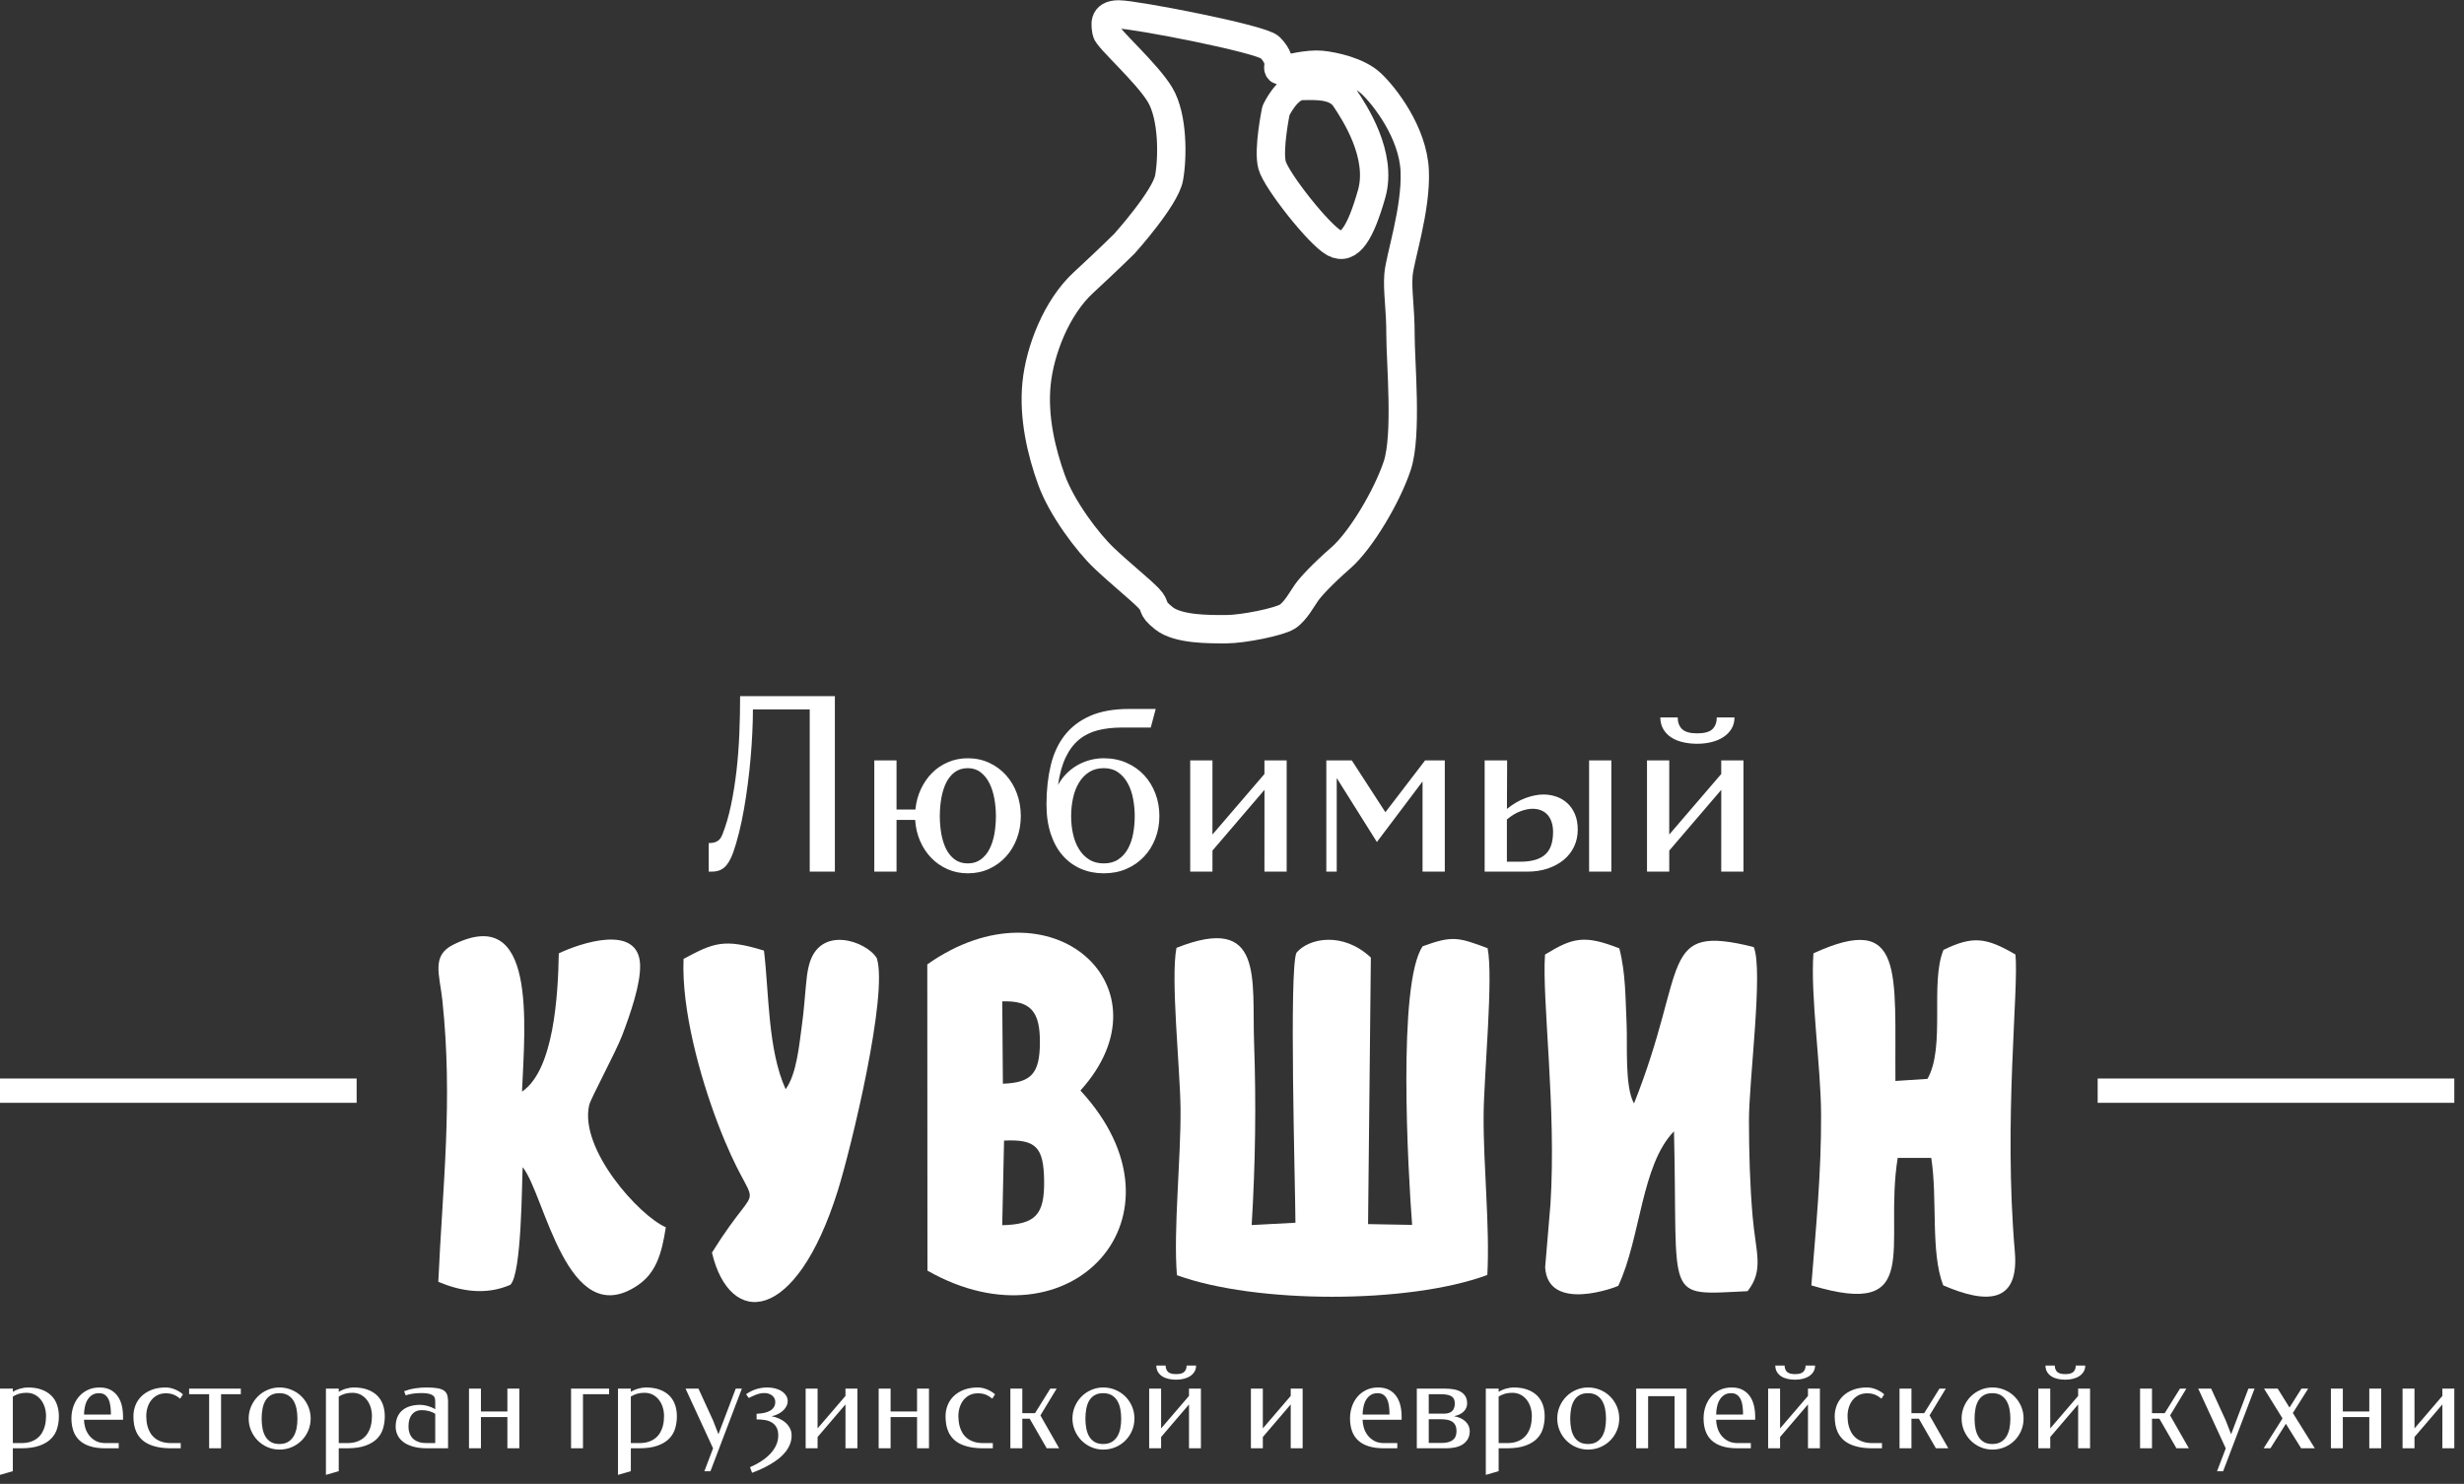 <?xml version="1.0" encoding="UTF-8"?> <svg xmlns="http://www.w3.org/2000/svg" width="171" height="103" viewBox="0 0 171 103" fill="none"><rect x="0" y="0" width="171" height="103" fill="#333333" stroke="none"/> <path fill-rule="evenodd" clip-rule="evenodd" d="M0 74.864H24.75V76.551H0V74.864Z" fill="white"></path> <path fill-rule="evenodd" clip-rule="evenodd" d="M81.647 65.794C81.228 67.878 81.904 74.265 81.928 76.946C81.96 80.455 81.423 85.396 81.677 88.515C87.144 90.508 97.755 90.522 103.22 88.501C103.404 85.122 102.936 80.936 102.962 77.363C102.982 74.698 103.65 67.837 103.238 65.816C101.228 65.075 100.828 64.916 98.732 65.685C96.978 68.247 97.715 81.286 98 85.025L94.943 84.969L95.136 66.468C93.197 64.647 90.832 65.109 89.974 66.133C89.451 67.261 89.888 82.116 89.903 84.874L86.866 85.036C87.124 80.757 87.183 76.624 87.032 72.356C86.876 67.949 87.743 63.375 81.647 65.794Z" fill="white"></path> <path fill-rule="evenodd" clip-rule="evenodd" d="M64.353 66.943L64.364 88.2C74.305 93.857 83.012 84.401 74.981 75.696C81.437 68.566 72.966 60.863 64.353 66.943ZM69.6 75.225C71.584 75.156 72.158 74.51 72.169 72.365C72.181 70.225 71.539 69.443 69.556 69.509L69.6 75.225ZM69.554 85.047C71.862 84.983 72.494 84.338 72.461 81.948C72.43 79.627 71.897 79.067 69.681 79.173L69.554 85.047Z" fill="white"></path> <path fill-rule="evenodd" clip-rule="evenodd" d="M121.281 89.626C122.438 88.148 121.848 86.952 121.633 84.465C121.44 82.246 121.381 80.009 121.377 77.78C121.371 75.019 122.383 67.344 121.709 65.739C115.04 64.067 117.189 67.086 113.4 76.596C112.743 75.444 112.952 72.471 112.886 71.092C112.802 69.318 112.828 67.55 112.379 65.828C109.973 64.89 109.17 65.063 107.223 66.261C107.003 69.38 108.025 76.947 107.599 83.617L107.232 87.97C107.429 91.165 112.241 89.316 112.308 89.253C113.876 85.902 113.895 80.865 116.174 78.529C116.465 90.429 115.397 89.898 121.281 89.626Z" fill="white"></path> <path fill-rule="evenodd" clip-rule="evenodd" d="M125.852 66.174C125.633 69.096 126.37 74.003 126.382 77.363C126.397 81.485 126.028 85.177 125.706 89.223C133.551 91.588 130.715 86.495 131.699 80.376L134.027 80.374C134.475 83.236 133.967 86.924 134.857 89.22C137.864 90.523 140.14 90.498 139.828 86.883C139.035 77.704 140.113 68.674 139.872 66.256C137.85 65.082 136.928 64.934 134.875 65.938C133.928 68.224 135.03 72.677 133.765 74.888L131.541 75.034C131.481 67.458 132.215 63.259 125.852 66.174Z" fill="white"></path> <path fill-rule="evenodd" clip-rule="evenodd" d="M30.418 88.975C31.938 89.619 33.688 89.933 35.408 89.188C36.219 88.485 36.213 81.948 36.273 81.018C37.81 82.897 39.34 92.542 44.255 89.219C45.521 88.363 45.923 87.045 46.208 85.188C44.367 84.398 40.19 79.772 40.888 76.711C40.995 76.242 42.728 73.053 43.181 71.865C43.745 70.382 44.465 68.309 44.422 66.974C44.328 64.078 40.236 65.479 38.781 66.176C38.727 69.073 38.444 74.282 36.227 75.772C36.435 71.064 37.249 62.683 31.446 65.579C29.92 66.341 30.511 67.654 30.7 69.438C31.441 76.427 30.717 82.286 30.418 88.975Z" fill="white"></path> <path fill-rule="evenodd" clip-rule="evenodd" d="M47.439 66.56C47.289 70.103 48.592 74.757 49.793 77.922C52.575 85.253 53.115 80.995 49.409 86.949C50.637 92.139 55.214 91.998 58.143 82.647C59.048 79.759 61.655 69.039 60.85 66.515C60.164 65.343 56.87 64.151 56.14 67.007C56.012 67.505 55.978 67.925 55.928 68.438C55.843 69.311 55.792 70.139 55.666 71.052C55.468 72.482 55.303 74.53 54.523 75.608C53.276 72.848 53.374 68.924 53.019 65.985C50.254 65.132 49.535 65.435 47.439 66.56Z" fill="white"></path> <path d="M78.029 16.919C78.029 16.919 80.879 13.758 81.134 12.347C81.388 10.936 81.416 8.113 80.513 6.588C79.61 5.064 76.844 2.637 76.788 2.214C76.731 1.791 76.505 1 77.634 1C78.763 1 87.54 2.693 88.133 3.286C88.727 3.879 88.754 4.359 88.727 4.528C88.698 4.697 88.669 4.98 89.036 4.866C89.404 4.753 90.815 4.415 91.689 4.5C92.564 4.584 94.258 4.951 95.161 5.798C96.065 6.645 98.068 9.185 98.181 11.866C98.294 14.547 97.136 17.935 97.052 19.091C96.967 20.248 97.193 21.32 97.193 23.241C97.193 25.16 97.672 30.212 96.967 32.329C96.262 34.446 94.456 37.492 93.072 38.708C91.689 39.921 90.955 40.74 90.674 41.134C90.392 41.53 89.911 42.433 89.347 42.8C88.783 43.166 86.271 43.676 85.085 43.676C83.899 43.676 81.755 43.702 80.767 42.912C79.779 42.122 80.316 42.151 79.722 41.53C79.13 40.909 77.775 39.836 76.618 38.735C75.46 37.635 73.683 35.264 72.977 33.317C72.272 31.369 71.707 28.97 71.933 26.655C72.159 24.341 73.316 21.349 75.179 19.627C77.041 17.906 78.029 16.919 78.029 16.919ZM88.55 7.68C88.55 7.68 89.321 5.987 90.355 5.968C91.39 5.949 92.727 5.893 93.347 6.824C93.969 7.755 95.963 10.746 95.191 13.458C94.419 16.166 93.648 17.428 92.595 16.862C91.54 16.297 88.586 12.547 88.286 11.477C87.984 10.408 88.55 7.68 88.55 7.68Z" stroke="white" stroke-width="1.967" stroke-linecap="round" stroke-linejoin="round"></path> <path fill-rule="evenodd" clip-rule="evenodd" d="M0.891 96.613C1.057 96.511 1.235 96.435 1.424 96.385C1.611 96.336 1.779 96.31 1.928 96.31C2.299 96.31 2.622 96.361 2.893 96.462C3.163 96.562 3.389 96.702 3.565 96.879C3.742 97.056 3.873 97.267 3.958 97.512C4.044 97.756 4.086 98.022 4.086 98.308C4.086 98.599 4.047 98.879 3.969 99.145C3.893 99.414 3.755 99.649 3.556 99.855C3.358 100.06 3.09 100.224 2.749 100.347C2.41 100.47 1.98 100.531 1.458 100.531H0.891V102.121L0 102.377V96.391H0.891V96.613ZM1.834 96.679C1.647 96.679 1.479 96.702 1.327 96.745C1.178 96.789 1.032 96.853 0.891 96.939V100.171H1.456C1.72 100.171 1.945 100.14 2.133 100.075C2.32 100.011 2.478 99.925 2.607 99.817C2.736 99.711 2.839 99.591 2.916 99.457C2.994 99.324 3.052 99.189 3.094 99.049C3.135 98.91 3.162 98.775 3.175 98.644C3.189 98.515 3.195 98.4 3.195 98.301C3.195 98.087 3.165 97.882 3.105 97.687C3.045 97.492 2.957 97.32 2.841 97.171C2.725 97.021 2.584 96.903 2.417 96.813C2.248 96.725 2.053 96.679 1.834 96.679ZM6.909 96.31C7.207 96.31 7.461 96.366 7.667 96.475C7.873 96.585 8.041 96.733 8.172 96.921C8.302 97.108 8.397 97.324 8.454 97.569C8.511 97.813 8.539 98.073 8.539 98.344V98.551H5.831C5.831 98.715 5.857 98.892 5.91 99.082C5.962 99.273 6.048 99.448 6.167 99.609C6.285 99.771 6.439 99.904 6.628 100.011C6.817 100.117 7.048 100.171 7.324 100.171H8.238V100.531H7.311C6.902 100.531 6.547 100.485 6.25 100.391C5.953 100.297 5.709 100.161 5.517 99.982C5.325 99.804 5.184 99.585 5.094 99.328C5.003 99.07 4.957 98.776 4.957 98.445C4.957 98.17 5.001 97.903 5.087 97.645C5.173 97.388 5.299 97.161 5.464 96.963C5.631 96.765 5.835 96.607 6.076 96.489C6.318 96.37 6.595 96.31 6.909 96.31ZM6.865 96.706C6.684 96.706 6.528 96.747 6.399 96.829C6.27 96.912 6.163 97.02 6.079 97.156C5.996 97.293 5.934 97.45 5.895 97.632C5.854 97.812 5.833 97.998 5.831 98.191H7.694V98.002C7.688 97.833 7.673 97.669 7.647 97.515C7.623 97.359 7.58 97.222 7.518 97.102C7.455 96.982 7.372 96.886 7.269 96.814C7.164 96.742 7.03 96.706 6.865 96.706ZM12.506 97.085C12.354 96.961 12.199 96.868 12.045 96.807C11.889 96.745 11.71 96.715 11.508 96.715C11.289 96.715 11.094 96.757 10.926 96.843C10.758 96.928 10.617 97.043 10.502 97.188C10.387 97.333 10.3 97.501 10.241 97.692C10.181 97.882 10.151 98.085 10.151 98.298C10.151 98.398 10.157 98.512 10.17 98.643C10.183 98.773 10.211 98.908 10.251 99.048C10.293 99.188 10.351 99.324 10.43 99.457C10.507 99.591 10.61 99.711 10.737 99.817C10.865 99.924 11.024 100.009 11.211 100.074C11.4 100.139 11.625 100.171 11.886 100.171H12.542V100.531H11.886C11.538 100.531 11.231 100.505 10.965 100.45C10.701 100.397 10.47 100.32 10.277 100.224C10.082 100.128 9.918 100.011 9.789 99.874C9.659 99.738 9.554 99.588 9.474 99.423C9.396 99.256 9.341 99.081 9.307 98.893C9.276 98.706 9.26 98.511 9.26 98.308C9.26 98.043 9.307 97.788 9.402 97.546C9.498 97.305 9.639 97.093 9.828 96.91C10.017 96.727 10.251 96.582 10.53 96.472C10.81 96.365 11.136 96.31 11.508 96.31C11.6 96.31 11.695 96.321 11.799 96.34C11.901 96.361 12.003 96.391 12.107 96.43C12.209 96.469 12.311 96.519 12.411 96.579C12.513 96.637 12.608 96.706 12.695 96.786L12.506 97.085ZM13.125 96.391H16.713V96.778H15.342V100.531H14.514V96.778H13.125V96.391ZM19.398 96.31C19.7 96.31 19.981 96.367 20.246 96.48C20.509 96.592 20.739 96.745 20.934 96.941C21.127 97.135 21.28 97.365 21.393 97.626C21.504 97.888 21.559 98.167 21.559 98.463C21.559 98.763 21.504 99.043 21.393 99.306C21.28 99.567 21.127 99.796 20.934 99.991C20.739 100.185 20.509 100.34 20.246 100.452C19.981 100.564 19.7 100.622 19.398 100.622C19.101 100.622 18.823 100.564 18.566 100.452C18.306 100.34 18.08 100.185 17.886 99.991C17.692 99.796 17.54 99.567 17.427 99.306C17.315 99.043 17.258 98.763 17.258 98.463C17.258 98.167 17.315 97.888 17.427 97.626C17.54 97.365 17.692 97.135 17.886 96.941C18.08 96.745 18.306 96.592 18.566 96.48C18.823 96.367 19.101 96.31 19.398 96.31ZM19.389 96.706C19.16 96.706 18.967 96.75 18.81 96.838C18.654 96.927 18.527 97.05 18.431 97.207C18.333 97.367 18.264 97.554 18.222 97.771C18.179 97.987 18.158 98.224 18.158 98.479C18.158 98.731 18.18 98.964 18.224 99.178C18.267 99.393 18.338 99.579 18.435 99.735C18.531 99.892 18.659 100.014 18.815 100.103C18.972 100.191 19.163 100.234 19.389 100.234C19.614 100.234 19.806 100.191 19.965 100.103C20.123 100.014 20.253 99.892 20.354 99.735C20.454 99.579 20.528 99.393 20.574 99.178C20.619 98.964 20.642 98.731 20.642 98.479C20.642 98.224 20.619 97.987 20.574 97.771C20.528 97.554 20.454 97.367 20.354 97.207C20.253 97.05 20.123 96.927 19.965 96.838C19.806 96.75 19.614 96.706 19.389 96.706ZM23.509 96.613C23.676 96.511 23.853 96.435 24.042 96.385C24.229 96.336 24.398 96.31 24.546 96.31C24.918 96.31 25.241 96.361 25.512 96.462C25.782 96.562 26.007 96.702 26.184 96.879C26.361 97.056 26.491 97.267 26.577 97.512C26.662 97.756 26.704 98.022 26.704 98.308C26.704 98.599 26.666 98.879 26.587 99.145C26.511 99.414 26.373 99.649 26.175 99.855C25.977 100.06 25.709 100.224 25.368 100.347C25.029 100.47 24.599 100.531 24.076 100.531H23.509V102.121L22.619 102.377V96.391H23.509V96.613ZM24.453 96.679C24.265 96.679 24.097 96.702 23.946 96.745C23.796 96.789 23.65 96.853 23.509 96.939V100.171H24.075C24.339 100.171 24.564 100.14 24.752 100.075C24.939 100.011 25.096 99.925 25.226 99.817C25.355 99.711 25.458 99.591 25.535 99.457C25.612 99.324 25.671 99.189 25.713 99.049C25.753 98.91 25.78 98.775 25.794 98.644C25.807 98.515 25.813 98.4 25.813 98.301C25.813 98.087 25.783 97.882 25.724 97.687C25.663 97.492 25.575 97.32 25.459 97.171C25.344 97.021 25.203 96.903 25.035 96.813C24.867 96.725 24.672 96.679 24.453 96.679ZM29.259 96.697C29.118 96.697 28.996 96.702 28.892 96.711C28.788 96.72 28.693 96.73 28.61 96.745C28.524 96.76 28.445 96.777 28.371 96.796C28.297 96.816 28.225 96.835 28.152 96.855L28.047 96.568C28.293 96.477 28.549 96.411 28.818 96.37C29.085 96.33 29.34 96.31 29.58 96.31C29.887 96.31 30.139 96.327 30.337 96.359C30.535 96.391 30.69 96.444 30.801 96.519C30.912 96.594 30.988 96.693 31.032 96.817C31.074 96.942 31.095 97.098 31.095 97.285V100.531H29.654C29.26 100.531 28.926 100.491 28.648 100.408C28.371 100.326 28.144 100.217 27.969 100.077C27.793 99.937 27.664 99.778 27.582 99.597C27.499 99.417 27.459 99.228 27.459 99.028C27.459 98.782 27.498 98.565 27.576 98.377C27.654 98.19 27.765 98.032 27.912 97.905C28.059 97.777 28.237 97.681 28.449 97.615C28.66 97.549 28.9 97.516 29.171 97.516C29.317 97.516 29.484 97.542 29.67 97.591C29.856 97.641 30.035 97.716 30.204 97.815V97.269C30.204 97.203 30.196 97.135 30.181 97.066C30.168 96.997 30.129 96.937 30.067 96.883C30.006 96.829 29.911 96.784 29.784 96.75C29.656 96.715 29.482 96.697 29.259 96.697ZM30.204 100.171V98.136C30.063 98.05 29.916 97.987 29.763 97.947C29.611 97.906 29.442 97.885 29.258 97.885C29.11 97.885 28.98 97.912 28.867 97.965C28.755 98.017 28.66 98.093 28.584 98.188C28.507 98.286 28.449 98.401 28.41 98.536C28.369 98.671 28.35 98.82 28.35 98.985C28.35 99.031 28.352 99.093 28.356 99.169C28.361 99.246 28.375 99.327 28.401 99.415C28.425 99.504 28.464 99.592 28.515 99.681C28.566 99.771 28.64 99.852 28.733 99.925C28.827 99.999 28.945 100.057 29.089 100.104C29.233 100.149 29.41 100.171 29.619 100.171H30.204ZM33.377 97.975H35.212V96.391H36.041V100.531H35.212V98.362H33.377V100.531H32.548V96.391H33.377V97.975ZM39.631 96.391H42.27V96.778H40.459V100.531H39.631V96.391ZM43.78 96.613C43.947 96.511 44.124 96.435 44.313 96.385C44.5 96.336 44.668 96.31 44.817 96.31C45.189 96.31 45.511 96.361 45.783 96.462C46.053 96.562 46.278 96.702 46.455 96.879C46.632 97.056 46.762 97.267 46.848 97.512C46.933 97.756 46.975 98.022 46.975 98.308C46.975 98.599 46.936 98.879 46.858 99.145C46.782 99.414 46.644 99.649 46.446 99.855C46.248 100.06 45.979 100.224 45.639 100.347C45.3 100.47 44.869 100.531 44.347 100.531H43.78V102.121L42.889 102.377V96.391H43.78V96.613ZM44.724 96.679C44.536 96.679 44.368 96.702 44.217 96.745C44.067 96.789 43.921 96.853 43.78 96.939V100.171H44.346C44.61 100.171 44.835 100.14 45.022 100.075C45.21 100.011 45.367 99.925 45.496 99.817C45.625 99.711 45.729 99.591 45.805 99.457C45.883 99.324 45.942 99.189 45.984 99.049C46.024 98.91 46.051 98.775 46.065 98.644C46.078 98.515 46.084 98.4 46.084 98.301C46.084 98.087 46.054 97.882 45.994 97.687C45.934 97.492 45.846 97.32 45.73 97.171C45.615 97.021 45.474 96.903 45.306 96.813C45.138 96.725 44.943 96.679 44.724 96.679ZM49.489 100.528L49.485 100.532L47.577 96.391H48.474L49.485 98.597L49.859 99.556L51.059 96.391H51.485L49.305 102.124H48.882L49.489 100.528ZM53.803 97.309C53.803 97.216 53.782 97.132 53.742 97.056C53.701 96.981 53.646 96.916 53.577 96.864C53.508 96.811 53.43 96.771 53.34 96.741C53.25 96.712 53.155 96.697 53.056 96.697C52.954 96.697 52.854 96.708 52.755 96.727C52.657 96.748 52.563 96.775 52.471 96.81C52.381 96.843 52.293 96.88 52.209 96.921C52.123 96.963 52.041 97.002 51.963 97.039L51.777 96.781C51.862 96.72 51.958 96.66 52.063 96.603C52.168 96.546 52.282 96.495 52.405 96.451C52.528 96.408 52.662 96.373 52.804 96.348C52.945 96.323 53.097 96.31 53.259 96.31C53.452 96.31 53.634 96.333 53.803 96.378C53.974 96.423 54.123 96.487 54.25 96.571C54.378 96.654 54.48 96.756 54.555 96.873C54.63 96.992 54.667 97.122 54.667 97.266C54.667 97.377 54.64 97.486 54.588 97.594C54.535 97.702 54.46 97.803 54.364 97.897C54.267 97.99 54.15 98.073 54.013 98.145C53.875 98.217 53.719 98.271 53.547 98.308C53.731 98.341 53.908 98.395 54.076 98.472C54.244 98.548 54.393 98.643 54.519 98.755C54.645 98.868 54.747 98.998 54.823 99.147C54.9 99.296 54.937 99.459 54.937 99.637C54.937 99.855 54.9 100.057 54.825 100.247C54.75 100.435 54.648 100.613 54.517 100.776C54.388 100.941 54.235 101.094 54.06 101.234C53.883 101.374 53.694 101.505 53.491 101.625C53.29 101.745 53.077 101.856 52.857 101.958C52.635 102.058 52.416 102.15 52.195 102.233L52.05 101.846C52.338 101.719 52.602 101.579 52.842 101.421C53.082 101.263 53.289 101.094 53.461 100.908C53.634 100.723 53.769 100.525 53.865 100.312C53.962 100.099 54.01 99.874 54.01 99.637C54.01 99.408 53.97 99.222 53.887 99.076C53.805 98.931 53.695 98.817 53.557 98.736C53.419 98.653 53.26 98.598 53.079 98.568C52.897 98.54 52.707 98.525 52.507 98.525V98.137C52.707 98.128 52.885 98.108 53.046 98.072C53.205 98.037 53.341 97.984 53.454 97.917C53.566 97.848 53.653 97.764 53.713 97.665C53.773 97.566 53.803 97.447 53.803 97.309ZM56.74 99.151L58.675 96.897V96.391H59.503V100.531H58.675L58.676 97.486L56.74 99.749V100.531H55.912V96.391H56.74L56.74 99.151ZM61.807 97.975H63.643V96.391H64.471V100.531H63.643V98.362H61.807V100.531H60.979V96.391H61.807V97.975ZM68.866 97.085C68.715 96.961 68.56 96.868 68.406 96.807C68.25 96.745 68.071 96.715 67.869 96.715C67.65 96.715 67.455 96.757 67.287 96.843C67.119 96.928 66.978 97.043 66.862 97.188C66.748 97.333 66.661 97.501 66.601 97.692C66.541 97.882 66.511 98.085 66.511 98.298C66.511 98.398 66.517 98.512 66.531 98.643C66.544 98.773 66.571 98.908 66.612 99.048C66.654 99.188 66.712 99.324 66.79 99.457C66.868 99.591 66.97 99.711 67.098 99.817C67.225 99.924 67.384 100.009 67.572 100.074C67.761 100.139 67.986 100.171 68.247 100.171H68.902V100.531H68.247C67.899 100.531 67.591 100.505 67.326 100.45C67.062 100.397 66.831 100.32 66.637 100.224C66.442 100.128 66.279 100.011 66.15 99.874C66.019 99.738 65.914 99.588 65.835 99.423C65.757 99.256 65.701 99.081 65.668 98.893C65.637 98.706 65.62 98.511 65.62 98.308C65.62 98.043 65.668 97.788 65.763 97.546C65.859 97.305 66 97.093 66.189 96.91C66.378 96.727 66.612 96.582 66.891 96.472C67.171 96.365 67.497 96.31 67.869 96.31C67.96 96.31 68.056 96.321 68.16 96.34C68.262 96.361 68.364 96.391 68.467 96.43C68.569 96.469 68.671 96.519 68.772 96.579C68.874 96.637 68.968 96.706 69.055 96.786L68.866 97.085ZM70.947 96.391V98.093H71.83L72.889 96.391H73.329L72.204 98.25L73.504 100.531H72.643L71.461 98.479H70.947V100.531H70.119V96.391H70.947ZM76.567 96.31C76.869 96.31 77.15 96.367 77.415 96.48C77.679 96.592 77.908 96.745 78.103 96.941C78.297 97.135 78.45 97.365 78.562 97.626C78.673 97.888 78.729 98.167 78.729 98.463C78.729 98.763 78.673 99.043 78.562 99.306C78.45 99.567 78.297 99.796 78.103 99.991C77.908 100.185 77.679 100.34 77.415 100.452C77.15 100.564 76.869 100.622 76.567 100.622C76.27 100.622 75.993 100.564 75.735 100.452C75.475 100.34 75.249 100.185 75.055 99.991C74.862 99.796 74.709 99.567 74.596 99.306C74.484 99.043 74.427 98.763 74.427 98.463C74.427 98.167 74.484 97.888 74.596 97.626C74.709 97.365 74.862 97.135 75.055 96.941C75.249 96.745 75.475 96.592 75.735 96.48C75.993 96.367 76.27 96.31 76.567 96.31ZM76.558 96.706C76.329 96.706 76.137 96.75 75.979 96.838C75.823 96.927 75.696 97.05 75.6 97.207C75.502 97.367 75.433 97.554 75.391 97.771C75.348 97.987 75.327 98.224 75.327 98.479C75.327 98.731 75.349 98.964 75.393 99.178C75.436 99.393 75.507 99.579 75.604 99.735C75.7 99.892 75.828 100.014 75.984 100.103C76.141 100.191 76.332 100.234 76.558 100.234C76.783 100.234 76.975 100.191 77.134 100.103C77.292 100.014 77.422 99.892 77.523 99.735C77.623 99.579 77.697 99.393 77.743 99.178C77.788 98.964 77.811 98.731 77.811 98.479C77.811 98.224 77.788 97.987 77.743 97.771C77.697 97.554 77.623 97.367 77.523 97.207C77.422 97.05 77.292 96.927 77.134 96.838C76.975 96.75 76.783 96.706 76.558 96.706ZM80.58 99.151L82.515 96.897V96.391H83.343V100.531H82.515L82.517 97.486L80.58 99.749V100.531H79.752V96.391H80.58L80.58 99.151ZM80.895 94.789C80.895 94.972 80.949 95.118 81.057 95.224C81.166 95.331 81.354 95.383 81.619 95.383C81.892 95.383 82.081 95.331 82.189 95.224C82.296 95.118 82.35 94.972 82.35 94.789H83.008C83.008 94.947 82.972 95.088 82.899 95.209C82.825 95.332 82.726 95.436 82.6 95.518C82.474 95.603 82.327 95.664 82.158 95.707C81.99 95.749 81.81 95.77 81.619 95.77C81.438 95.77 81.265 95.752 81.102 95.715C80.937 95.679 80.793 95.622 80.667 95.542C80.542 95.465 80.44 95.362 80.365 95.238C80.289 95.115 80.25 94.965 80.247 94.789H80.895ZM87.64 99.151L89.575 96.897V96.391H90.403V100.531H89.575L89.576 97.486L87.64 99.749V100.531H86.812V96.391H87.64L87.64 99.151ZM95.642 96.31C95.941 96.31 96.195 96.366 96.4 96.475C96.607 96.585 96.775 96.733 96.906 96.921C97.036 97.108 97.131 97.324 97.188 97.569C97.245 97.813 97.273 98.073 97.273 98.344V98.551H94.564C94.564 98.715 94.591 98.892 94.644 99.082C94.696 99.273 94.782 99.448 94.9 99.609C95.019 99.771 95.173 99.904 95.362 100.011C95.551 100.117 95.782 100.171 96.058 100.171H96.972V100.531H96.044C95.635 100.531 95.281 100.485 94.984 100.391C94.687 100.297 94.442 100.161 94.251 99.982C94.058 99.804 93.918 99.585 93.827 99.328C93.736 99.07 93.691 98.776 93.691 98.445C93.691 98.17 93.734 97.903 93.82 97.645C93.907 97.388 94.033 97.161 94.198 96.963C94.365 96.765 94.568 96.607 94.81 96.489C95.051 96.37 95.329 96.31 95.642 96.31ZM95.599 96.706C95.417 96.706 95.261 96.747 95.132 96.829C95.004 96.912 94.897 97.02 94.813 97.156C94.729 97.293 94.668 97.45 94.629 97.632C94.588 97.812 94.567 97.998 94.564 98.191H96.427V98.002C96.421 97.833 96.406 97.669 96.381 97.515C96.356 97.359 96.313 97.222 96.252 97.102C96.188 96.982 96.106 96.886 96.002 96.814C95.898 96.742 95.764 96.706 95.599 96.706ZM98.326 96.391H100.323C100.526 96.391 100.72 96.408 100.903 96.442C101.086 96.475 101.245 96.532 101.38 96.612C101.514 96.69 101.62 96.795 101.699 96.925C101.779 97.056 101.818 97.219 101.818 97.416C101.818 97.633 101.739 97.821 101.581 97.978C101.422 98.137 101.194 98.245 100.899 98.304C101.056 98.328 101.202 98.37 101.337 98.43C101.47 98.49 101.587 98.565 101.685 98.653C101.782 98.743 101.86 98.845 101.915 98.964C101.971 99.081 101.998 99.209 101.998 99.345C101.998 99.556 101.955 99.736 101.869 99.885C101.782 100.035 101.667 100.158 101.521 100.254C101.374 100.351 101.202 100.422 101.004 100.465C100.804 100.509 100.594 100.531 100.372 100.531H98.326V96.391ZM99.154 98.515V100.162H100.051C100.387 100.162 100.642 100.095 100.818 99.96C100.993 99.826 101.08 99.621 101.08 99.345C101.08 99.175 101.053 99.036 100.998 98.928C100.942 98.82 100.866 98.734 100.767 98.673C100.669 98.612 100.554 98.571 100.418 98.548C100.285 98.526 100.138 98.515 99.978 98.515H99.154ZM99.154 96.778V98.129H100.191C100.308 98.129 100.414 98.116 100.512 98.091C100.608 98.065 100.689 98.025 100.755 97.968C100.821 97.911 100.872 97.837 100.908 97.746C100.945 97.654 100.963 97.545 100.963 97.416C100.963 97.182 100.885 97.017 100.731 96.921C100.575 96.826 100.329 96.778 99.988 96.778H99.154ZM104.005 96.613C104.172 96.511 104.349 96.435 104.538 96.385C104.725 96.336 104.893 96.31 105.042 96.31C105.414 96.31 105.736 96.361 106.008 96.462C106.278 96.562 106.503 96.702 106.68 96.879C106.857 97.056 106.987 97.267 107.073 97.512C107.158 97.756 107.2 98.022 107.2 98.308C107.2 98.599 107.161 98.879 107.083 99.145C107.007 99.414 106.869 99.649 106.671 99.855C106.473 100.06 106.204 100.224 105.864 100.347C105.525 100.47 105.094 100.531 104.572 100.531H104.005V102.121L103.114 102.377V96.391H104.005V96.613ZM104.949 96.679C104.761 96.679 104.593 96.702 104.442 96.745C104.292 96.789 104.146 96.853 104.005 96.939V100.171H104.571C104.835 100.171 105.06 100.14 105.247 100.075C105.435 100.011 105.592 99.925 105.721 99.817C105.85 99.711 105.954 99.591 106.03 99.457C106.108 99.324 106.167 99.189 106.209 99.049C106.249 98.91 106.276 98.775 106.29 98.644C106.303 98.515 106.309 98.4 106.309 98.301C106.309 98.087 106.279 97.882 106.219 97.687C106.159 97.492 106.071 97.32 105.955 97.171C105.84 97.021 105.699 96.903 105.531 96.813C105.363 96.725 105.168 96.679 104.949 96.679ZM110.212 96.31C110.514 96.31 110.796 96.367 111.06 96.48C111.324 96.592 111.553 96.745 111.748 96.941C111.942 97.135 112.095 97.365 112.207 97.626C112.318 97.888 112.374 98.167 112.374 98.463C112.374 98.763 112.318 99.043 112.207 99.306C112.095 99.567 111.942 99.796 111.748 99.991C111.553 100.185 111.324 100.34 111.06 100.452C110.796 100.564 110.514 100.622 110.212 100.622C109.915 100.622 109.638 100.564 109.38 100.452C109.12 100.34 108.894 100.185 108.7 99.991C108.507 99.796 108.354 99.567 108.241 99.306C108.129 99.043 108.072 98.763 108.072 98.463C108.072 98.167 108.129 97.888 108.241 97.626C108.354 97.365 108.507 97.135 108.7 96.941C108.894 96.745 109.12 96.592 109.38 96.48C109.638 96.367 109.915 96.31 110.212 96.31ZM110.203 96.706C109.974 96.706 109.782 96.75 109.624 96.838C109.468 96.927 109.341 97.05 109.245 97.207C109.147 97.367 109.078 97.554 109.036 97.771C108.993 97.987 108.972 98.224 108.972 98.479C108.972 98.731 108.994 98.964 109.038 99.178C109.081 99.393 109.152 99.579 109.249 99.735C109.345 99.892 109.473 100.014 109.629 100.103C109.786 100.191 109.977 100.234 110.203 100.234C110.428 100.234 110.62 100.191 110.779 100.103C110.937 100.014 111.067 99.892 111.168 99.735C111.268 99.579 111.342 99.393 111.388 99.178C111.433 98.964 111.456 98.731 111.456 98.479C111.456 98.224 111.433 97.987 111.388 97.771C111.342 97.554 111.268 97.367 111.168 97.207C111.067 97.05 110.937 96.927 110.779 96.838C110.62 96.75 110.428 96.706 110.203 96.706ZM113.55 100.531V96.391H117.042V100.531H116.214V96.913H114.378V100.531H113.55ZM120.178 96.31C120.477 96.31 120.73 96.366 120.936 96.475C121.143 96.585 121.31 96.733 121.441 96.921C121.572 97.108 121.666 97.324 121.723 97.569C121.78 97.813 121.809 98.073 121.809 98.344V98.551H119.1C119.1 98.715 119.127 98.892 119.179 99.082C119.232 99.273 119.317 99.448 119.436 99.609C119.554 99.771 119.709 99.904 119.898 100.011C120.086 100.117 120.317 100.171 120.594 100.171H121.507V100.531H120.58C120.171 100.531 119.817 100.485 119.52 100.391C119.222 100.297 118.978 100.161 118.786 99.982C118.594 99.804 118.453 99.585 118.363 99.328C118.272 99.07 118.227 98.776 118.227 98.445C118.227 98.17 118.27 97.903 118.356 97.645C118.443 97.388 118.568 97.161 118.733 96.963C118.9 96.765 119.104 96.607 119.345 96.489C119.587 96.37 119.865 96.31 120.178 96.31ZM120.135 96.706C119.953 96.706 119.797 96.747 119.668 96.829C119.539 96.912 119.433 97.02 119.349 97.156C119.265 97.293 119.203 97.45 119.164 97.632C119.123 97.812 119.103 97.998 119.1 98.191H120.963V98.002C120.957 97.833 120.942 97.669 120.916 97.515C120.892 97.359 120.849 97.222 120.787 97.102C120.724 96.982 120.641 96.886 120.538 96.814C120.433 96.742 120.3 96.706 120.135 96.706ZM123.537 99.151L125.472 96.897V96.391H126.3V100.531H125.472L125.473 97.486L123.536 99.749V100.531H122.708V96.391H123.536L123.537 99.151ZM123.852 94.789C123.852 94.972 123.906 95.118 124.014 95.224C124.123 95.331 124.311 95.383 124.576 95.383C124.849 95.383 125.038 95.331 125.146 95.224C125.253 95.118 125.307 94.972 125.307 94.789H125.965C125.965 94.947 125.929 95.088 125.856 95.209C125.782 95.332 125.683 95.436 125.557 95.518C125.431 95.603 125.284 95.664 125.115 95.707C124.947 95.749 124.767 95.77 124.576 95.77C124.395 95.77 124.222 95.752 124.059 95.715C123.894 95.679 123.75 95.622 123.624 95.542C123.499 95.465 123.397 95.362 123.322 95.238C123.246 95.115 123.207 94.965 123.204 94.789H123.852ZM130.573 97.085C130.422 96.961 130.267 96.868 130.113 96.807C129.957 96.745 129.778 96.715 129.576 96.715C129.357 96.715 129.162 96.757 128.994 96.843C128.826 96.928 128.685 97.043 128.569 97.188C128.455 97.333 128.368 97.501 128.308 97.692C128.248 97.882 128.218 98.085 128.218 98.298C128.218 98.398 128.224 98.512 128.238 98.643C128.251 98.773 128.278 98.908 128.319 99.048C128.361 99.188 128.419 99.324 128.497 99.457C128.575 99.591 128.677 99.711 128.805 99.817C128.932 99.924 129.091 100.009 129.279 100.074C129.468 100.139 129.693 100.171 129.954 100.171H130.609V100.531H129.954C129.606 100.531 129.298 100.505 129.033 100.45C128.769 100.397 128.538 100.32 128.344 100.224C128.149 100.128 127.986 100.011 127.857 99.874C127.726 99.738 127.621 99.588 127.542 99.423C127.464 99.256 127.408 99.081 127.375 98.893C127.344 98.706 127.327 98.511 127.327 98.308C127.327 98.043 127.375 97.788 127.47 97.546C127.566 97.305 127.707 97.093 127.896 96.91C128.085 96.727 128.319 96.582 128.598 96.472C128.878 96.365 129.204 96.31 129.576 96.31C129.667 96.31 129.763 96.321 129.867 96.34C129.969 96.361 130.071 96.391 130.174 96.43C130.276 96.469 130.378 96.519 130.479 96.579C130.581 96.637 130.675 96.706 130.762 96.786L130.573 97.085ZM132.654 96.391V98.093H133.537L134.596 96.391H135.036L133.911 98.25L135.211 100.531H134.35L133.168 98.479H132.654V100.531H131.826V96.391H132.654Z" fill="white"></path> <path fill-rule="evenodd" clip-rule="evenodd" d="M138.274 96.31C138.576 96.31 138.857 96.367 139.122 96.48C139.386 96.592 139.615 96.745 139.81 96.941C140.003 97.135 140.157 97.365 140.269 97.626C140.38 97.888 140.435 98.167 140.435 98.463C140.435 98.763 140.38 99.043 140.269 99.306C140.157 99.567 140.003 99.796 139.81 99.991C139.615 100.185 139.386 100.34 139.122 100.452C138.857 100.564 138.576 100.622 138.274 100.622C137.977 100.622 137.699 100.564 137.441 100.452C137.182 100.34 136.956 100.185 136.762 99.991C136.568 99.796 136.416 99.567 136.303 99.306C136.191 99.043 136.134 98.763 136.134 98.463C136.134 98.167 136.191 97.888 136.303 97.626C136.416 97.365 136.568 97.135 136.762 96.941C136.956 96.745 137.182 96.592 137.441 96.48C137.699 96.367 137.977 96.31 138.274 96.31ZM138.265 96.706C138.036 96.706 137.843 96.75 137.686 96.838C137.53 96.927 137.403 97.05 137.307 97.207C137.209 97.367 137.14 97.554 137.098 97.771C137.055 97.987 137.034 98.224 137.034 98.479C137.034 98.731 137.056 98.964 137.1 99.178C137.143 99.393 137.214 99.579 137.311 99.735C137.407 99.892 137.535 100.014 137.691 100.103C137.848 100.191 138.039 100.234 138.265 100.234C138.49 100.234 138.682 100.191 138.841 100.103C138.999 100.014 139.129 99.892 139.23 99.735C139.33 99.579 139.404 99.393 139.45 99.178C139.495 98.964 139.518 98.731 139.518 98.479C139.518 98.224 139.495 97.987 139.45 97.771C139.404 97.554 139.33 97.367 139.23 97.207C139.129 97.05 138.999 96.927 138.841 96.838C138.682 96.75 138.49 96.706 138.265 96.706ZM142.286 99.151L144.221 96.897V96.391H145.049V100.531H144.221L144.223 97.486L142.286 99.749V100.531H141.458V96.391H142.286L142.286 99.151ZM142.602 94.789C142.602 94.972 142.656 95.118 142.764 95.224C142.873 95.331 143.06 95.383 143.326 95.383C143.599 95.383 143.788 95.331 143.896 95.224C144.002 95.118 144.056 94.972 144.056 94.789H144.715C144.715 94.947 144.679 95.088 144.606 95.209C144.532 95.332 144.433 95.436 144.307 95.518C144.181 95.603 144.034 95.664 143.865 95.707C143.696 95.749 143.516 95.77 143.326 95.77C143.145 95.77 142.972 95.752 142.808 95.715C142.643 95.679 142.499 95.622 142.374 95.542C142.249 95.465 142.147 95.362 142.072 95.238C141.995 95.115 141.957 94.965 141.953 94.789H142.602ZM149.347 96.391V98.093H150.23L151.289 96.391H151.729L150.604 98.25L151.905 100.531H151.043L149.862 98.479H149.347V100.531H148.519V96.391H149.347ZM154.469 100.528L154.464 100.532L152.556 96.391H153.453L154.464 98.597L154.838 99.556L156.038 96.391H156.464L154.284 102.124H153.861L154.469 100.528ZM159.122 98.083L160.646 100.531H159.698L158.639 98.83L157.567 100.531H157.096L158.405 98.457L157.123 96.391H158.072L158.89 97.705L159.719 96.391H160.186L159.122 98.083ZM162.591 97.975H164.427V96.391H165.254V100.531H164.427V98.362H162.591V100.531H161.763V96.391H162.591V97.975ZM167.565 99.151L169.499 96.897V96.391H170.327V100.531H169.499L169.5 97.486L167.564 99.749V100.531H166.736V96.391H167.564L167.565 99.151Z" fill="white"></path> <path fill-rule="evenodd" clip-rule="evenodd" d="M49.185 60.503V58.52C49.341 58.52 49.473 58.506 49.576 58.475C49.68 58.444 49.769 58.405 49.839 58.352C49.909 58.299 49.968 58.24 50.013 58.167C50.054 58.098 50.094 58.022 50.127 57.947C50.37 57.329 50.575 56.641 50.731 55.883C50.891 55.122 51.017 54.325 51.114 53.489C51.209 52.656 51.274 51.797 51.31 50.919C51.346 50.038 51.363 49.174 51.363 48.321H57.94V60.503H56.195V49.244H52.252C52.252 49.742 52.239 50.276 52.211 50.846C52.185 51.417 52.146 52.001 52.093 52.6C52.043 53.198 51.975 53.802 51.897 54.409C51.819 55.019 51.729 55.609 51.629 56.179C51.528 56.75 51.413 57.295 51.285 57.81C51.156 58.327 51.019 58.794 50.871 59.208C50.698 59.678 50.496 60.011 50.27 60.209C50.043 60.405 49.764 60.503 49.431 60.503H49.185ZM62.219 56.191H63.528C63.578 55.687 63.704 55.22 63.905 54.784C64.107 54.35 64.367 53.973 64.683 53.654C65.001 53.335 65.371 53.084 65.796 52.905C66.218 52.723 66.677 52.633 67.169 52.633C67.706 52.633 68.198 52.74 68.651 52.949C69.101 53.159 69.49 53.444 69.814 53.805C70.139 54.166 70.393 54.591 70.572 55.077C70.754 55.567 70.843 56.09 70.843 56.646C70.843 57.2 70.754 57.717 70.572 58.198C70.393 58.682 70.139 59.104 69.814 59.459C69.49 59.818 69.101 60.1 68.648 60.31C68.198 60.517 67.706 60.62 67.169 60.62C66.66 60.62 66.19 60.525 65.76 60.335C65.326 60.142 64.948 59.882 64.627 59.549C64.305 59.213 64.045 58.822 63.852 58.372C63.657 57.921 63.544 57.435 63.511 56.912H62.219V60.503H60.676V52.784H62.219V56.191ZM65.223 56.644C65.223 57.08 65.259 57.496 65.329 57.891C65.401 58.285 65.513 58.635 65.664 58.937C65.818 59.242 66.017 59.482 66.263 59.661C66.509 59.843 66.811 59.932 67.166 59.932C67.516 59.932 67.815 59.843 68.061 59.661C68.31 59.482 68.514 59.242 68.668 58.937C68.824 58.635 68.936 58.285 69.009 57.891C69.079 57.496 69.115 57.08 69.115 56.644C69.115 56.238 69.079 55.838 69.009 55.441C68.936 55.041 68.824 54.686 68.668 54.373C68.514 54.059 68.31 53.805 68.061 53.612C67.815 53.419 67.516 53.321 67.166 53.321C66.811 53.321 66.509 53.413 66.263 53.595C66.017 53.777 65.818 54.023 65.664 54.331C65.513 54.638 65.401 54.993 65.329 55.396C65.259 55.796 65.223 56.213 65.223 56.644ZM72.625 55.76C72.631 54.798 72.731 53.914 72.924 53.112C73.117 52.309 73.439 51.618 73.886 51.042C74.336 50.466 74.924 50.016 75.654 49.694C76.383 49.373 77.284 49.211 78.355 49.211H80.206L79.862 50.502H77.846C77.233 50.502 76.68 50.567 76.185 50.693C75.693 50.818 75.259 51.034 74.887 51.339C74.515 51.646 74.205 52.054 73.962 52.566C73.716 53.078 73.537 53.718 73.427 54.485C73.593 54.185 73.791 53.917 74.026 53.685C74.261 53.453 74.515 53.26 74.792 53.103C75.069 52.949 75.36 52.832 75.67 52.751C75.978 52.672 76.288 52.633 76.599 52.633C77.18 52.633 77.706 52.74 78.181 52.949C78.657 53.159 79.062 53.444 79.398 53.805C79.736 54.166 79.996 54.591 80.181 55.077C80.368 55.567 80.461 56.09 80.461 56.646C80.461 57.2 80.368 57.717 80.181 58.198C79.996 58.682 79.736 59.104 79.398 59.459C79.062 59.818 78.657 60.1 78.181 60.31C77.706 60.517 77.18 60.62 76.602 60.62C76.031 60.62 75.505 60.517 75.019 60.31C74.532 60.1 74.113 59.795 73.755 59.39C73.399 58.987 73.123 58.486 72.924 57.891C72.726 57.295 72.625 56.613 72.625 55.841V55.76ZM74.336 56.644C74.336 57.08 74.381 57.496 74.468 57.891C74.554 58.285 74.692 58.635 74.879 58.937C75.063 59.242 75.298 59.482 75.584 59.661C75.866 59.843 76.207 59.932 76.602 59.932C76.993 59.932 77.329 59.843 77.6 59.661C77.874 59.482 78.095 59.242 78.265 58.937C78.436 58.635 78.559 58.285 78.635 57.891C78.71 57.496 78.749 57.08 78.749 56.644C78.749 56.238 78.71 55.838 78.635 55.441C78.559 55.041 78.436 54.686 78.265 54.373C78.095 54.059 77.874 53.805 77.6 53.612C77.329 53.419 76.993 53.321 76.602 53.321C76.207 53.321 75.866 53.413 75.584 53.595C75.298 53.777 75.063 54.023 74.879 54.331C74.692 54.638 74.554 54.993 74.468 55.396C74.381 55.796 74.336 56.213 74.336 56.644ZM84.143 57.93L87.751 53.727V52.784H89.294V60.503H87.751L87.754 54.826L84.144 59.043V60.503H82.6V52.784H84.144L84.143 57.93ZM92.046 60.503V52.784H93.814L96.146 56.38L98.9 52.784H100.268V60.503H98.724V54.244L95.556 58.447L92.768 54.007V60.503H92.046ZM104.594 52.784L104.58 56.151C105.008 55.807 105.439 55.553 105.878 55.393C106.32 55.231 106.731 55.15 107.119 55.15C107.424 55.15 107.721 55.2 108.009 55.298C108.294 55.396 108.548 55.547 108.769 55.749C108.99 55.95 109.166 56.204 109.298 56.512C109.429 56.817 109.494 57.175 109.494 57.586C109.494 58.022 109.407 58.419 109.236 58.777C109.063 59.135 108.822 59.44 108.512 59.694C108.199 59.949 107.832 60.147 107.404 60.29C106.979 60.433 106.512 60.503 106.006 60.503H103.034V52.784H104.594ZM110.282 52.784H111.826V60.503H110.282V52.784ZM106.359 56.14C106.115 56.14 105.836 56.196 105.522 56.311C105.209 56.425 104.893 56.618 104.577 56.884V59.815H105.483C105.905 59.815 106.261 59.77 106.552 59.683C106.842 59.597 107.08 59.465 107.262 59.292C107.446 59.116 107.578 58.9 107.659 58.643C107.74 58.389 107.782 58.086 107.782 57.745C107.782 57.516 107.754 57.303 107.695 57.11C107.639 56.918 107.553 56.747 107.435 56.602C107.318 56.459 107.17 56.344 106.988 56.263C106.809 56.182 106.599 56.14 106.359 56.14ZM115.844 57.93L119.452 53.727V52.784H120.995V60.503H119.452L119.455 54.826L115.845 59.043V60.503H114.301V52.784H115.845L115.844 57.93ZM116.432 49.798C116.432 50.139 116.532 50.41 116.733 50.609C116.938 50.807 117.287 50.905 117.782 50.905C118.291 50.905 118.643 50.807 118.845 50.609C119.043 50.41 119.144 50.139 119.144 49.798H120.372C120.372 50.091 120.305 50.354 120.168 50.581C120.031 50.81 119.846 51.003 119.611 51.157C119.376 51.313 119.102 51.428 118.786 51.509C118.473 51.587 118.137 51.627 117.782 51.627C117.444 51.627 117.122 51.593 116.817 51.523C116.51 51.456 116.241 51.35 116.006 51.202C115.775 51.056 115.584 50.866 115.444 50.634C115.302 50.404 115.229 50.125 115.224 49.798H116.432Z" fill="white"></path> <path fill-rule="evenodd" clip-rule="evenodd" d="M145.577 74.864H170.327V76.551H145.577V74.864Z" fill="white"></path> </svg> 